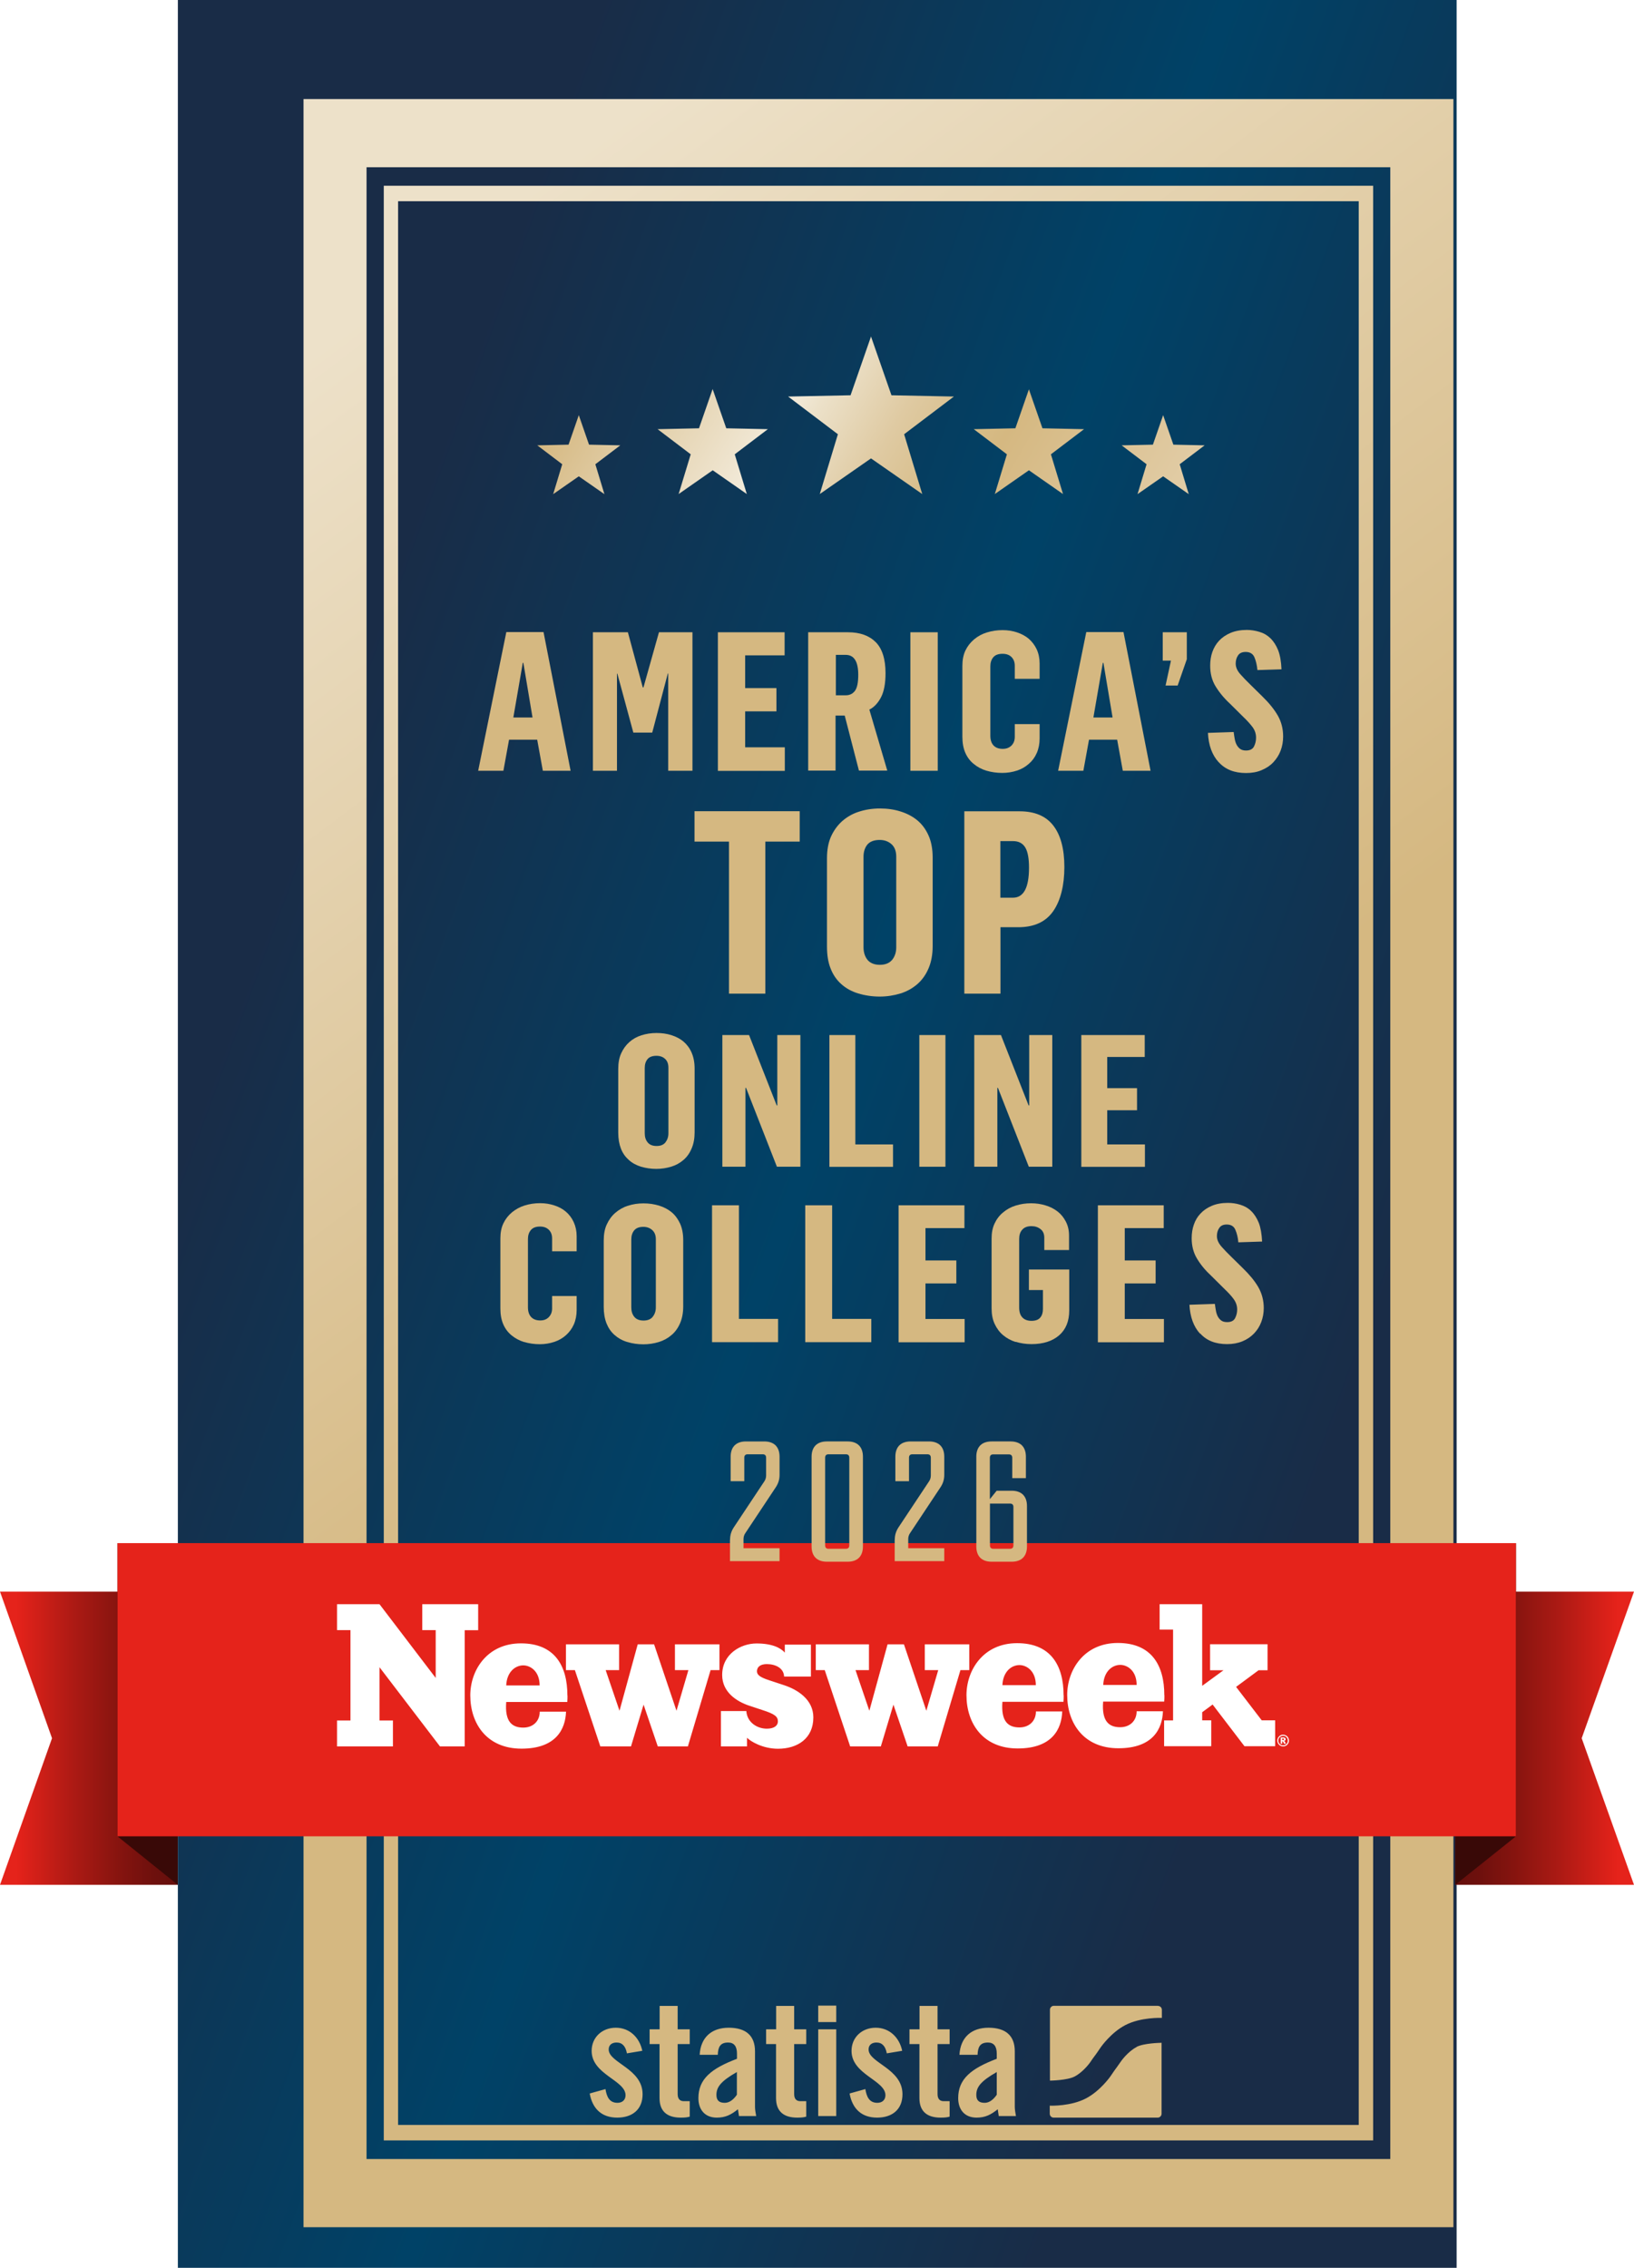 <?xml version="1.0" encoding="UTF-8"?>
<svg id="Layer_1" xmlns="http://www.w3.org/2000/svg" version="1.1" xmlns:xlink="http://www.w3.org/1999/xlink" viewBox="0 0 167.75 232.82">
  <!-- Generator: Adobe Illustrator 29.8.2, SVG Export Plug-In . SVG Version: 2.1.1 Build 3)  -->
  <defs>
    <style>
      .st0 {
        fill: url(#Unbenannter_Verlauf_3);
      }

      .st1 {
        filter: url(#drop-shadow-5);
      }

      .st2 {
        fill: #fff;
      }

      .st3 {
        filter: url(#drop-shadow-4);
      }

      .st4, .st5 {
        fill: #d5b881;
      }

      .st6 {
        fill: #390907;
      }

      .st7 {
        fill: url(#linear-gradient);
        filter: url(#drop-shadow-1);
      }

      .st8 {
        fill: url(#Unbenannter_Verlauf_105);
        filter: url(#drop-shadow-2);
      }

      .st9 {
        fill: #e5231b;
      }

      .st5 {
        filter: url(#drop-shadow-3);
      }

      .st10 {
        fill: url(#Unbenannter_Verlauf_4);
      }

      .st11 {
        fill: url(#BLP_2021_01);
      }
    </style>
    <linearGradient id="BLP_2021_01" x1="-11.47" y1="81.7" x2="179.28" y2="151.12" gradientUnits="userSpaceOnUse">
      <stop offset=".2" stop-color="#192c47"/>
      <stop offset=".5" stop-color="#004267"/>
      <stop offset=".8" stop-color="#192c47"/>
    </linearGradient>
    <linearGradient id="linear-gradient" x1="22.96" y1="35.31" x2="150.47" y2="204.98" gradientUnits="userSpaceOnUse">
      <stop offset="0" stop-color="#ede1c9"/>
      <stop offset=".53" stop-color="#d5b881"/>
      <stop offset="1" stop-color="#d5b881"/>
    </linearGradient>
    <filter id="drop-shadow-1" x="15.24" y="-5.26" width="149" height="249" filterUnits="userSpaceOnUse">
      <feOffset dx="6.28" dy="3"/>
      <feGaussianBlur result="blur" stdDeviation="5"/>
      <feFlood flood-color="#000" flood-opacity=".4"/>
      <feComposite in2="blur" operator="in"/>
      <feComposite in="SourceGraphic"/>
    </filter>
    <linearGradient id="Unbenannter_Verlauf_105" data-name="Unbenannter Verlauf 105" x1="57.47" y1="22.98" x2="109.8" y2="53.19" gradientUnits="userSpaceOnUse">
      <stop offset="0" stop-color="#d5b881"/>
      <stop offset=".14" stop-color="#e1cda6"/>
      <stop offset=".34" stop-color="#f2ead9"/>
      <stop offset=".38" stop-color="#ece1c9"/>
      <stop offset=".51" stop-color="#dfcaa2"/>
      <stop offset=".62" stop-color="#d7bd89"/>
      <stop offset=".68" stop-color="#d5b881"/>
      <stop offset="1" stop-color="#e2cda7"/>
    </linearGradient>
    <filter id="drop-shadow-2" x="37.7" y="17.21" width="103" height="50" filterUnits="userSpaceOnUse">
      <feOffset dx="5.51" dy="9.19"/>
      <feGaussianBlur result="blur1" stdDeviation="5.51"/>
      <feFlood flood-color="#000" flood-opacity=".3"/>
      <feComposite in2="blur1" operator="in"/>
      <feComposite in="SourceGraphic"/>
    </filter>
    <linearGradient id="Unbenannter_Verlauf_4" data-name="Unbenannter Verlauf 4" x1="0" y1="178.45" x2="18.25" y2="178.45" gradientUnits="userSpaceOnUse">
      <stop offset=".1" stop-color="#e5231b"/>
      <stop offset=".1" stop-color="#e4221a"/>
      <stop offset=".41" stop-color="#ad1a14"/>
      <stop offset=".67" stop-color="#86140f"/>
      <stop offset=".87" stop-color="#6d100d"/>
      <stop offset="1" stop-color="#650f0c"/>
    </linearGradient>
    <linearGradient id="Unbenannter_Verlauf_3" data-name="Unbenannter Verlauf 3" x1="149.4" y1="178.45" x2="167.75" y2="178.45" gradientUnits="userSpaceOnUse">
      <stop offset="0" stop-color="#650f0c"/>
      <stop offset=".13" stop-color="#6d100d"/>
      <stop offset=".33" stop-color="#86140f"/>
      <stop offset=".59" stop-color="#ad1a14"/>
      <stop offset=".9" stop-color="#e4221a"/>
      <stop offset=".9" stop-color="#e5231b"/>
    </linearGradient>
    <filter id="drop-shadow-3" x="42.24" y="187.74" width="96" height="48" filterUnits="userSpaceOnUse">
      <feOffset dx="6" dy="10"/>
      <feGaussianBlur result="blur2" stdDeviation="6"/>
      <feFlood flood-color="#000" flood-opacity=".3"/>
      <feComposite in2="blur2" operator="in"/>
      <feComposite in="SourceGraphic"/>
    </filter>
    <filter id="drop-shadow-4" x="28.59" y="44.1" width="124" height="115" filterUnits="userSpaceOnUse">
      <feOffset dx="6.55" dy="10.91"/>
      <feGaussianBlur result="blur3" stdDeviation="6.55"/>
      <feFlood flood-color="#000" flood-opacity=".3"/>
      <feComposite in2="blur3" operator="in"/>
      <feComposite in="SourceGraphic"/>
    </filter>
    <filter id="drop-shadow-5" x="55.21" y="128.71" width="70" height="51" filterUnits="userSpaceOnUse">
      <feOffset dx="6.34" dy="10.57"/>
      <feGaussianBlur result="blur4" stdDeviation="6.34"/>
      <feFlood flood-color="#000" flood-opacity=".3"/>
      <feComposite in2="blur4" operator="in"/>
      <feComposite in="SourceGraphic"/>
    </filter>
  </defs>
  <rect class="st11" x="18.26" y="0" width="131.28" height="232.82"/>
  <path class="st7" d="M24.88,7.17v218.48h118.05V7.17H24.88ZM136.45,218.65H31.35V14.17h105.1v204.49ZM134.69,216.74H33.12V16.07h101.57v200.67ZM34.59,215.15h98.62V17.66H34.59v197.49Z"/>
  <path class="st8" d="M83.9,25.33l2.11,6.06,6.41.13-5.11,3.87,1.86,6.14-5.26-3.66-5.26,3.66,1.86-6.14-5.11-3.87,6.41-.13,2.11-6.06ZM66.27,34.78l-4.27.09,3.4,2.58-1.24,4.08,3.5-2.44,3.5,2.44-1.24-4.08,3.4-2.58-4.27-.09-1.4-4.03-1.4,4.03ZM52.86,36.46l-3.21.07,2.56,1.94-.93,3.07,2.63-1.83,2.63,1.83-.93-3.07,2.56-1.94-3.21-.07-1.05-3.03-1.05,3.03ZM100.13,30.75l-1.4,4.03-4.27.09,3.4,2.58-1.24,4.08,3.5-2.44,3.5,2.44-1.24-4.08,3.4-2.58-4.27-.09-1.4-4.03ZM113.9,33.43l-1.05,3.03-3.21.07,2.56,1.94-.93,3.07,2.63-1.83,2.63,1.83-.93-3.07,2.56-1.94-3.21-.07-1.05-3.03Z"/>
  <polygon class="st10" points="0 193.5 18.25 193.5 18.25 163.4 0 163.4 5.34 178.45 0 193.5"/>
  <polygon class="st6" points="12.06 188.52 18.25 193.5 18.25 163.4 12.06 158.42 12.06 188.52"/>
  <polygon class="st0" points="167.75 193.5 149.4 193.5 149.4 163.4 167.75 163.4 162.38 178.45 167.75 193.5"/>
  <polygon class="st6" points="155.63 188.52 149.4 193.5 149.4 163.4 155.63 158.42 155.63 188.52"/>
  <rect class="st9" x="12.06" y="158.42" width="143.57" height="30.1"/>
  <path class="st2" d="M51.97,173.03h3.43c0-1.47-.96-2.06-1.68-2.06-.83,0-1.69.68-1.75,2.06M102.91,173h3.43c0-1.47-.96-2.06-1.68-2.06-.83,0-1.69.68-1.75,2.06M113.26,172.98h3.43c0-1.47-.96-2.06-1.68-2.06-.83,0-1.69.68-1.75,2.06M131.79,178.62s.03-.03.03-.06c0-.02,0-.04-.03-.06-.02-.01-.05-.02-.09-.02h-.07v.16h.07s.08,0,.1-.02M131.81,178.73s.04.02.06.03c.02.01.03.04.05.07,0,0,.04.07.1.19h-.19c-.06-.12-.1-.2-.12-.22-.02-.02-.04-.04-.06-.04,0,0-.01,0-.02,0v.26h-.15v-.65h.28c.08,0,.13.02.17.05.04.03.06.08.06.13,0,.04-.01.08-.04.11-.03.03-.06.06-.12.07M132.07,179.04c.1-.1.14-.21.14-.35s-.05-.25-.14-.35c-.09-.1-.21-.14-.34-.14s-.25.05-.35.14c-.09.09-.14.21-.14.35s.05.25.14.35c.1.09.21.14.35.14s.25-.05.34-.14M132.33,178.69c0,.11-.03.21-.08.3-.06.09-.13.17-.22.22-.09.05-.2.08-.3.08s-.21-.03-.3-.08c-.09-.05-.17-.13-.22-.22-.05-.09-.08-.19-.08-.3s.03-.21.08-.3c.06-.09.13-.17.22-.22.09-.06.19-.08.3-.08s.21.03.3.08c.09.05.17.13.22.22.05.09.08.2.08.3M130.92,179.27h-3.16l-3.27-4.28-1.07.79v.83h.93v2.66h-4.84v-2.65h.92v-9.32h-1.38v-2.61h4.37v8.38l2.19-1.6h-1.38v-2.67h5.9v2.67h-.92l-2.31,1.71,2.63,3.43h1.38v2.65ZM119.54,174.03c0,.21,0,.43-.02.66h-6.27c-.16,2.02.59,2.63,1.75,2.63.97,0,1.69-.63,1.69-1.64h2.7c-.06,1.77-1,3.8-4.57,3.8s-5.26-2.58-5.26-5.47c0-2.58,1.73-5.34,5.2-5.34s4.77,2.31,4.77,5.36M109.2,174.05c0,.21,0,.43-.02.66h-6.27c-.16,2.02.59,2.63,1.75,2.63.97,0,1.69-.63,1.69-1.64h2.7c-.06,1.77-1,3.8-4.57,3.8s-5.26-2.58-5.26-5.47c0-2.58,1.73-5.34,5.2-5.34s4.77,2.31,4.77,5.36M99.52,171.46h-.92l-2.33,7.83h-3.09l-1.46-4.29-1.29,4.29h-3.15l-2.61-7.83h-.92v-2.65h5.46v2.65h-1.38l1.42,4.17,1.87-6.82h1.68l2.3,6.82,1.22-4.17h-1.38v-2.65h4.57v2.65ZM77.71,171.57c0,.37.29.62,1.32.95l1.48.49c1.36.45,2.99,1.46,2.99,3.3,0,2.17-1.63,3.22-3.63,3.22-1.59,0-2.85-.78-3.18-1.13v.89h-2.68v-3.63h2.61c.08,1.18,1.13,1.81,2.1,1.81.78,0,1.14-.33,1.14-.74,0-.49-.29-.76-1.61-1.18l-1.3-.43c-1.32-.43-2.81-1.4-2.81-3.16,0-2.15,1.9-3.24,3.53-3.24s2.49.47,2.9.94v-.82h2.68v3.28h-2.75c-.04-.89-.91-1.28-1.78-1.28-.68,0-1.01.31-1.01.74M73.87,171.46h-.92l-2.33,7.83h-3.09l-1.46-4.29-1.29,4.29h-3.15l-2.61-7.83h-.92v-2.65h5.46v2.65h-1.38l1.42,4.17,1.87-6.82h1.68l2.3,6.82,1.22-4.17h-1.38v-2.65h4.57v2.65ZM58.26,174.07c0,.21,0,.43-.02.66h-6.27c-.16,2.02.59,2.63,1.75,2.63.97,0,1.69-.63,1.69-1.64h2.7c-.06,1.77-1,3.8-4.57,3.8s-5.26-2.58-5.26-5.47c0-2.58,1.73-5.34,5.2-5.34s4.77,2.31,4.77,5.36M49.09,167.36h-1.38v11.93h-2.54l-6.21-8.13v5.47h1.38v2.66h-5.74v-2.66h1.38v-9.28h-1.38v-2.66h4.36l5.77,7.57v-4.91h-1.38v-2.66h5.74v2.66Z"/>
  <path class="st5" d="M58.36,200.8c-.13-.71-.46-1.11-1.06-1.11-.48,0-.81.25-.81.71,0,1.39,3.48,1.95,3.48,4.6,0,1.59-1.09,2.4-2.6,2.4-1.62,0-2.55-.93-2.83-2.48l1.62-.45c.12.75.38,1.41,1.23,1.41.48,0,.83-.28.83-.78,0-1.54-3.48-2.12-3.48-4.55,0-1.41,1.09-2.38,2.48-2.38s2.43.98,2.72,2.37l-1.57.26ZM60.69,199.85v-1.52h1.03v-2.4h1.85v2.4h1.24v1.52h-1.24v5.13c0,.46.2.73.63.73h.61v1.59c-.25.07-.46.1-.93.1-1.39,0-2.17-.65-2.17-2v-5.55h-1.03ZM65.83,200.95c.1-1.8,1.24-2.78,2.98-2.78s2.7.79,2.7,2.42v5.71c0,.28.07.65.12.94h-1.77c-.02-.25-.08-.48-.1-.7-.7.56-1.28.86-2.17.86-1.26,0-1.89-.86-1.89-2,0-1.95,1.29-3.03,3.96-4.04v-.53c0-.75-.3-1.14-.91-1.14-.84,0-1.03.5-1.06,1.26h-1.85ZM69.65,202.72c-1.69.96-2.1,1.57-2.1,2.35,0,.58.3.81.86.81.51,0,.93-.38,1.24-.83v-2.33ZM72.65,199.85v-1.52h1.03v-2.4h1.85v2.4h1.24v1.52h-1.24v5.13c0,.46.2.73.63.73h.61v1.59c-.25.07-.46.1-.93.1-1.39,0-2.17-.65-2.17-2v-5.55h-1.03ZM78,197.59v-1.69h1.85v1.69h-1.85ZM78,207.24v-8.91h1.85v8.91h-1.85ZM85.04,200.8c-.13-.71-.46-1.11-1.06-1.11-.48,0-.81.25-.81.71,0,1.39,3.48,1.95,3.48,4.6,0,1.59-1.09,2.4-2.6,2.4-1.62,0-2.55-.93-2.83-2.48l1.62-.45c.12.75.38,1.41,1.23,1.41.48,0,.83-.28.83-.78,0-1.54-3.48-2.12-3.48-4.55,0-1.41,1.09-2.38,2.48-2.38s2.43.98,2.72,2.37l-1.57.26ZM87.37,199.85v-1.52h1.03v-2.4h1.85v2.4h1.24v1.52h-1.24v5.13c0,.46.2.73.63.73h.61v1.59c-.25.07-.46.1-.93.1-1.39,0-2.17-.65-2.17-2v-5.55h-1.03ZM92.5,200.95c.1-1.8,1.24-2.78,2.98-2.78s2.7.79,2.7,2.42v5.71c0,.28.07.65.12.94h-1.77c-.02-.25-.08-.48-.1-.7-.7.56-1.28.86-2.17.86-1.26,0-1.89-.86-1.89-2,0-1.95,1.29-3.03,3.96-4.04v-.53c0-.75-.3-1.14-.91-1.14-.84,0-1.03.5-1.06,1.26h-1.85ZM96.33,202.72c-1.69.96-2.1,1.57-2.1,2.35,0,.58.3.81.86.81.51,0,.93-.38,1.24-.83v-2.33ZM112.87,195.92h-10.68c-.22,0-.4.18-.4.4v7.28s.04,0,.06,0c0,0,1.73-.03,2.47-.42.92-.48,1.6-1.46,1.6-1.46.17-.25.36-.53.43-.61.06-.09.12-.17.14-.19.02-.02.09-.12.13-.18.04-.06.22-.31.39-.57,0,0,1.04-1.5,2.52-2.27,1.6-.83,3.72-.74,3.72-.74.01,0,.02,0,.03,0v-.83c0-.22-.18-.4-.4-.4ZM110.69,200.15c-.92.48-1.6,1.46-1.6,1.46-.17.25-.37.53-.43.61-.06.09-.12.17-.14.19-.02.02-.09.12-.13.18-.04.06-.22.31-.39.57,0,0-1.04,1.5-2.52,2.27-1.53.8-3.54.75-3.71.74v.83c0,.22.18.4.4.4h10.68c.22,0,.4-.18.4-.4v-7.29s-.07.01-.1.01c0,0-1.73.03-2.47.42Z"/>
  <g class="st3">
    <path class="st4" d="M45.42,53.98h3.83l2.78,14.24h-2.85l-.58-3.19h-2.89l-.58,3.19h-2.59l2.89-14.24ZM48.12,62.75l-.94-5.61h-.06l-.97,5.61h1.97Z"/>
    <path class="st4" d="M54.32,54h3.59l1.53,5.66h.07l1.59-5.66h3.44v14.22h-2.49v-9.99h-.04l-1.6,6.07h-1.94l-1.64-6.05h-.04v9.97h-2.47v-14.22Z"/>
    <path class="st4" d="M67.15,54h6.85v2.37h-4.05v3.36h3.21v2.39h-3.21v3.69h4.07v2.42h-6.87v-14.22Z"/>
    <path class="st4" d="M76.43,54h4.09c1.21,0,2.16.34,2.83,1.01s1.01,1.74,1.01,3.19c0,1.04-.15,1.86-.45,2.45-.31.6-.71,1.04-1.21,1.29l1.84,6.26h-2.91l-1.46-5.65h-.94v5.65h-2.81v-14.22ZM80.28,60.47c.41,0,.72-.16.95-.47.22-.31.33-.85.33-1.63,0-1.37-.43-2.05-1.29-2.05h-1.01v4.15h1.03Z"/>
    <path class="st4" d="M86.91,54h2.81v14.22h-2.81v-14.22Z"/>
    <path class="st4" d="M94.71,68.21c-.49-.15-.92-.38-1.29-.69-.38-.3-.67-.69-.87-1.15s-.3-1.01-.3-1.64v-7.28c0-.6.1-1.13.31-1.57.21-.44.5-.82.89-1.15.38-.32.82-.56,1.31-.71.52-.16,1.05-.24,1.61-.24s1.02.08,1.49.23c.47.16.88.38,1.21.66.34.3.61.66.81,1.08.2.44.3.93.3,1.46v1.57h-2.55v-1.33c0-.38-.11-.68-.34-.91-.22-.22-.53-.33-.92-.33-.43,0-.75.12-.95.36s-.3.55-.3.94v7.1c0,.44.11.77.32,1,.22.24.54.36.95.36.37,0,.67-.11.9-.34.23-.23.34-.53.34-.9v-1.3h2.55v1.46c0,.56-.1,1.06-.29,1.5-.19.44-.46.81-.81,1.11-.36.32-.76.55-1.22.7-.49.16-.99.24-1.51.24-.58,0-1.13-.08-1.63-.23Z"/>
    <path class="st4" d="M104.96,53.98h3.83l2.78,14.24h-2.85l-.58-3.19h-2.89l-.58,3.19h-2.59l2.89-14.24ZM107.67,62.75l-.94-5.61h-.06l-.97,5.61h1.97Z"/>
    <path class="st4" d="M113.66,56.91h-.84v-2.91h2.47v2.77l-.94,2.7h-1.24l.55-2.55Z"/>
    <path class="st4" d="M118.56,67.34c-.67-.73-1.04-1.74-1.1-3.01l2.64-.09c.04.32.08.54.1.66.04.25.11.46.19.62.1.19.22.34.37.45.15.11.35.17.61.17.4,0,.68-.14.82-.42s.21-.58.21-.9c0-.4-.12-.75-.35-1.07-.23-.31-.55-.67-.96-1.06l-1.35-1.34c-.62-.57-1.12-1.18-1.51-1.82-.36-.6-.54-1.3-.54-2.1,0-.51.07-.97.22-1.4.16-.45.39-.84.7-1.17.32-.34.71-.6,1.18-.8.48-.2,1.04-.3,1.67-.3.43,0,.86.07,1.29.2.44.13.81.35,1.12.65.33.32.6.74.8,1.24.19.5.31,1.15.34,1.95l-2.47.08c-.05-.51-.15-.95-.31-1.32-.16-.36-.46-.54-.9-.54-.35,0-.61.11-.77.34-.17.24-.25.53-.25.86,0,.37.16.73.48,1.09.3.34.63.68.98,1.02l1.26,1.24c.68.66,1.21,1.31,1.59,1.96.38.66.56,1.38.56,2.17,0,.52-.09,1.01-.26,1.46-.17.45-.43.85-.76,1.2-.32.34-.72.6-1.2.8-.47.2-1,.29-1.59.29-1.2,0-2.13-.37-2.79-1.1Z"/>
    <path class="st4" d="M68.29,75.49h-3.54v-3.12h10.8v3.12h-3.53v15.61h-3.73v-15.61Z"/>
    <path class="st4" d="M81.55,91.08c-.67-.21-1.24-.52-1.72-.95-.49-.43-.85-.96-1.1-1.59-.26-.64-.38-1.4-.38-2.27v-9.08c0-.86.14-1.6.41-2.21.29-.64.68-1.17,1.15-1.59.5-.44,1.08-.77,1.72-.97.68-.22,1.4-.33,2.16-.33s1.46.1,2.12.31c.67.21,1.25.52,1.72.91.49.41.87.93,1.15,1.56s.42,1.39.42,2.26v9.09c0,.86-.14,1.62-.42,2.28s-.67,1.2-1.15,1.62c-.51.44-1.09.76-1.73.96-.69.21-1.4.32-2.13.32-.78,0-1.51-.11-2.21-.32ZM85.04,87.63c.28-.35.42-.78.42-1.28v-9.32c0-.55-.16-.97-.47-1.26-.33-.3-.74-.45-1.23-.45-.57,0-.99.16-1.26.47-.26.32-.4.74-.4,1.26v9.27c0,.54.14.97.41,1.31.28.34.71.51,1.27.51s.97-.17,1.26-.51Z"/>
    <path class="st4" d="M92.45,72.38h5.67c1.56,0,2.71.49,3.46,1.46.76.98,1.14,2.4,1.14,4.26s-.38,3.42-1.13,4.51c-.76,1.11-1.96,1.67-3.6,1.67h-1.83v6.82h-3.71v-18.73ZM97.44,81.25c1.1,0,1.65-1.03,1.65-3.08,0-.93-.12-1.62-.37-2.05-.26-.45-.68-.68-1.26-.68h-1.31v5.81h1.28Z"/>
    <path class="st4" d="M59.24,108.86c-.48-.15-.9-.38-1.24-.69-.35-.31-.62-.69-.8-1.15-.18-.46-.28-1.01-.28-1.64v-6.56c0-.62.1-1.15.3-1.59.21-.46.49-.85.83-1.15.36-.32.78-.56,1.24-.7.49-.16,1.01-.24,1.56-.24s1.05.07,1.53.22c.49.16.9.37,1.24.66.35.3.63.67.83,1.13.2.46.31,1,.31,1.63v6.57c0,.62-.1,1.17-.31,1.65-.2.48-.48.87-.83,1.17-.37.32-.79.55-1.25.69-.5.15-1.01.23-1.54.23-.56,0-1.09-.08-1.59-.23ZM61.76,106.37c.2-.25.31-.56.31-.93v-6.73c0-.4-.11-.7-.34-.91-.23-.22-.53-.32-.89-.32-.41,0-.72.11-.91.34s-.29.53-.29.91v6.7c0,.39.1.7.3.94.2.25.51.37.92.37s.7-.12.91-.37Z"/>
    <path class="st4" d="M67.62,95.35h2.73l2.84,7.23h.06v-7.23h2.37v13.52h-2.41l-3.17-8.1h-.06v8.1h-2.37v-13.52Z"/>
    <path class="st4" d="M78.6,95.35h2.66v11.23h3.87v2.3h-6.53v-13.52Z"/>
    <path class="st4" d="M87.83,95.35h2.68v13.52h-2.68v-13.52Z"/>
    <path class="st4" d="M93.48,95.35h2.73l2.84,7.23h.06v-7.23h2.37v13.52h-2.41l-3.17-8.1h-.06v8.1h-2.37v-13.52Z"/>
    <path class="st4" d="M104.46,95.35h6.51v2.25h-3.85v3.2h3.06v2.27h-3.06v3.51h3.87v2.3h-6.53v-13.52Z"/>
    <path class="st4" d="M47.26,126.87c-.48-.15-.91-.38-1.28-.68-.37-.3-.66-.68-.86-1.14-.2-.46-.3-.99-.3-1.62v-7.2c0-.6.1-1.11.31-1.55.21-.44.5-.81.88-1.13.38-.31.81-.55,1.29-.7.51-.16,1.04-.24,1.59-.24s1.01.08,1.47.23c.47.15.87.37,1.19.65.34.29.61.65.8,1.07.2.44.3.92.3,1.44v1.55h-2.52v-1.32c0-.37-.11-.67-.34-.89-.22-.22-.52-.33-.9-.33-.43,0-.74.12-.94.36-.2.24-.3.54-.3.92v7.01c0,.43.11.76.32.99.22.24.53.36.94.36.37,0,.66-.11.88-.34s.34-.52.34-.88v-1.29h2.52v1.44c0,.55-.1,1.05-.29,1.48-.19.43-.46.79-.8,1.1-.35.31-.75.54-1.2.69-.48.16-.98.24-1.49.24-.58,0-1.11-.08-1.61-.23Z"/>
    <path class="st4" d="M57.84,126.86c-.5-.15-.93-.39-1.29-.71-.37-.32-.64-.72-.83-1.19-.19-.48-.29-1.05-.29-1.7v-6.81c0-.65.1-1.2.31-1.65.22-.48.51-.88.87-1.19.38-.33.81-.58,1.29-.73.51-.17,1.05-.25,1.62-.25s1.09.08,1.59.23c.51.16.94.39,1.29.68.37.31.65.7.87,1.17.21.47.32,1.04.32,1.69v6.82c0,.65-.11,1.22-.32,1.71-.21.49-.5.9-.87,1.21-.38.33-.82.57-1.3.72-.52.16-1.05.24-1.6.24-.58,0-1.14-.08-1.65-.24ZM60.46,124.27c.21-.26.32-.58.32-.96v-6.99c0-.41-.12-.72-.36-.94-.24-.22-.55-.34-.92-.34-.43,0-.74.12-.94.36-.2.24-.3.55-.3.94v6.96c0,.4.1.73.31.98.21.26.53.38.95.38s.73-.13.94-.38Z"/>
    <path class="st4" d="M66.55,112.83h2.76v11.66h4.02v2.39h-6.78v-14.04Z"/>
    <path class="st4" d="M76.12,112.83h2.76v11.66h4.02v2.39h-6.78v-14.04Z"/>
    <path class="st4" d="M85.7,112.83h6.76v2.34h-4v3.32h3.17v2.36h-3.17v3.65h4.02v2.39h-6.78v-14.04Z"/>
    <path class="st4" d="M97.72,126.86c-.48-.15-.91-.38-1.29-.7-.36-.3-.65-.69-.87-1.16-.21-.45-.31-.98-.31-1.6v-7.16c0-.6.1-1.11.31-1.55.21-.45.5-.83.87-1.13.38-.32.8-.55,1.28-.7.51-.16,1.04-.24,1.59-.24.51,0,1.01.07,1.49.22.47.14.88.35,1.24.63.35.27.63.62.85,1.05.21.41.32.88.32,1.42v1.48h-2.54v-1.26c0-.38-.12-.68-.38-.88-.26-.21-.57-.31-.94-.31-.42,0-.74.12-.95.37-.21.23-.31.55-.31.95v7.03c0,.44.1.77.31,1,.21.24.53.37.95.37s.72-.11.9-.33c.19-.22.28-.52.28-.88v-1.95h-1.44v-2.11h4.14v4.19c0,1.12-.35,1.97-1.04,2.57-.7.6-1.64.9-2.84.9-.56,0-1.1-.08-1.62-.24Z"/>
    <path class="st4" d="M106.16,112.83h6.76v2.34h-4v3.32h3.17v2.36h-3.17v3.65h4.02v2.39h-6.78v-14.04Z"/>
    <path class="st4" d="M116.65,126.01c-.66-.72-1.02-1.71-1.09-2.97l2.61-.09c.04.31.08.53.1.65.04.25.11.46.19.62.1.19.22.33.37.44.15.11.35.16.61.16.4,0,.67-.14.81-.41.14-.28.21-.57.21-.88,0-.39-.12-.74-.35-1.06-.22-.31-.54-.66-.95-1.05l-1.34-1.33c-.61-.56-1.11-1.16-1.49-1.8-.36-.6-.54-1.29-.54-2.08,0-.5.07-.96.22-1.39.15-.44.38-.83.69-1.15.31-.33.7-.6,1.16-.79.47-.2,1.02-.3,1.65-.3.42,0,.85.06,1.27.19.43.13.8.34,1.11.64.33.32.59.73.79,1.22.19.49.3,1.13.34,1.92l-2.44.08c-.04-.5-.15-.93-.31-1.3-.15-.35-.45-.53-.88-.53-.35,0-.6.11-.76.34-.17.24-.25.52-.25.85,0,.37.16.72.47,1.08.29.33.62.67.97,1.01l1.24,1.22c.67.65,1.2,1.29,1.57,1.93.37.65.56,1.36.56,2.15,0,.51-.09.99-.26,1.44-.17.45-.42.84-.75,1.18-.32.33-.71.6-1.18.79-.46.19-.98.29-1.57.29-1.19,0-2.11-.36-2.76-1.09Z"/>
  </g>
  <g class="st1">
    <path class="st4" d="M68.61,147.49c0-.45.12-.85.37-1.24l3.14-4.73c.12-.17.19-.38.19-.61v-1.83c0-.23-.12-.35-.35-.35h-1.54c-.23,0-.35.12-.35.35v2.41h-1.4v-2.51c0-1.01.56-1.57,1.57-1.57h1.88c1.01,0,1.57.56,1.57,1.57v1.87c0,.45-.12.85-.37,1.24l-3.14,4.73c-.12.17-.19.38-.19.61v.94h3.7v1.33h-5.09v-2.2Z"/>
    <path class="st4" d="M76.98,148.19v-9.21c0-1.01.56-1.57,1.57-1.57h2.13c1.01,0,1.57.56,1.57,1.57v9.21c0,1.01-.56,1.57-1.57,1.57h-2.13c-1.01,0-1.57-.56-1.57-1.57ZM80.5,148.43c.23,0,.35-.12.35-.35v-9c0-.23-.12-.35-.35-.35h-1.78c-.23,0-.35.12-.35.35v9c0,.23.12.35.35.35h1.78Z"/>
    <path class="st4" d="M85.52,147.49c0-.45.12-.85.37-1.24l3.14-4.73c.12-.17.19-.38.19-.61v-1.83c0-.23-.12-.35-.35-.35h-1.54c-.23,0-.35.12-.35.35v2.41h-1.4v-2.51c0-1.01.56-1.57,1.57-1.57h1.88c1.01,0,1.57.56,1.57,1.57v1.87c0,.45-.12.85-.37,1.24l-3.14,4.73c-.12.17-.19.38-.19.61v.94h3.7v1.33h-5.09v-2.2Z"/>
    <path class="st4" d="M93.89,138.98c0-1.01.56-1.57,1.57-1.57h1.95c1.01,0,1.57.56,1.57,1.57v2.2h-1.4v-2.09c0-.23-.12-.35-.35-.35h-1.6c-.23,0-.35.12-.35.35v4.25l.7-.87h1.54c1.01,0,1.57.56,1.57,1.57v4.15c0,1.01-.56,1.57-1.57,1.57h-2.06c-1.01,0-1.57-.56-1.57-1.57v-9.21ZM95.64,148.43h1.71c.23,0,.35-.12.35-.35v-3.94c0-.23-.12-.35-.35-.35h-2.06v4.29c0,.23.12.35.35.35Z"/>
  </g>
</svg>
